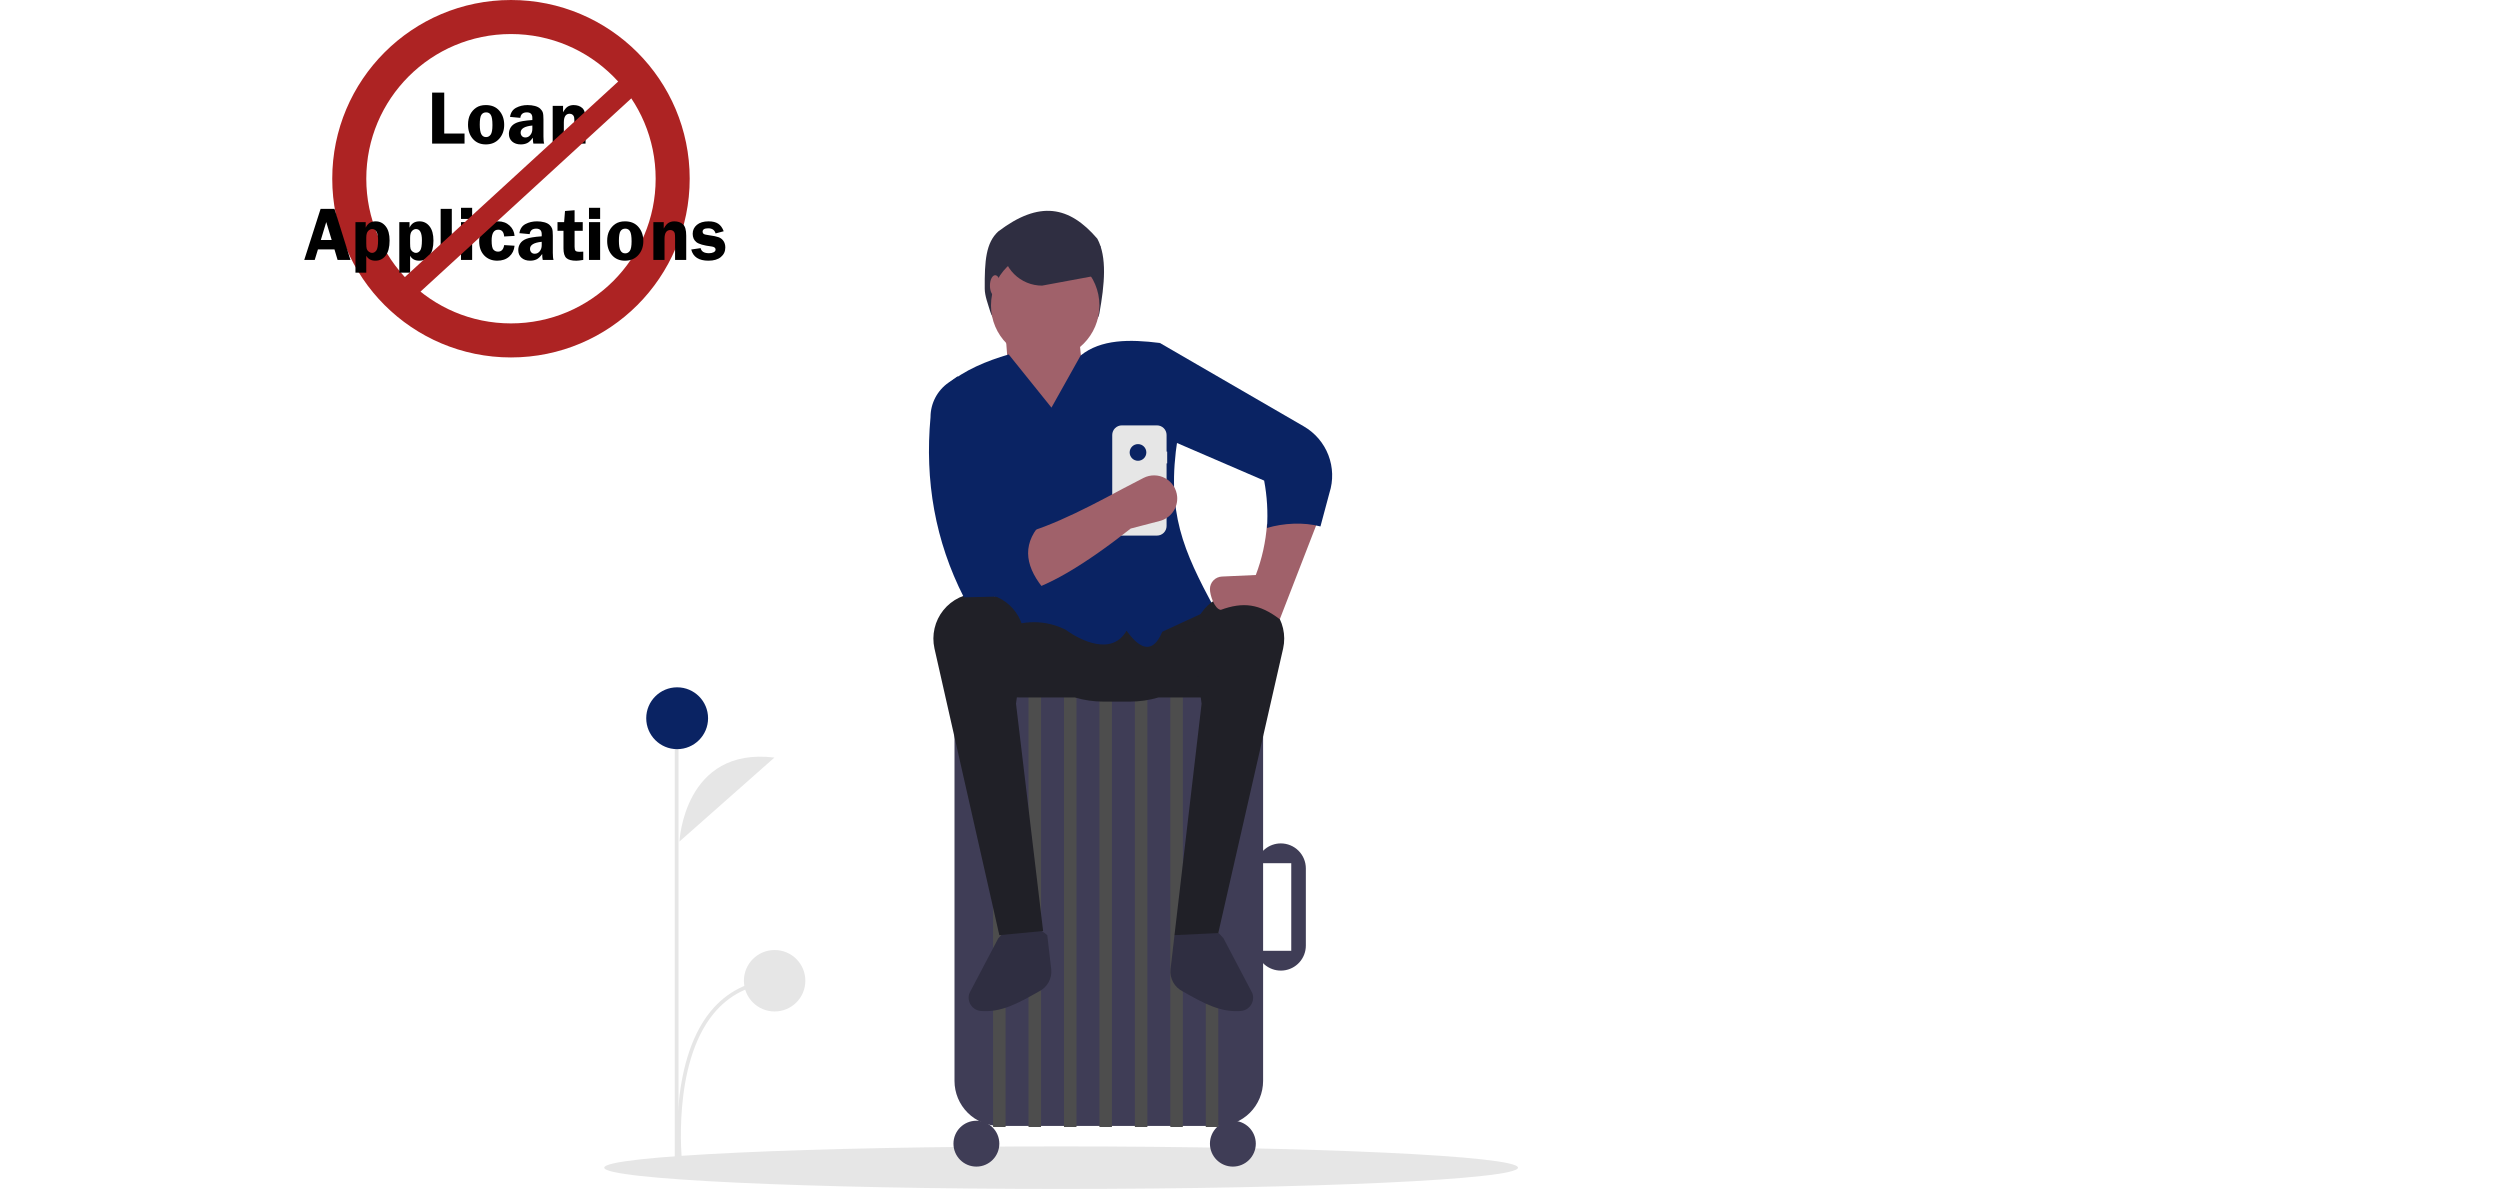 <?xml version="1.0" encoding="UTF-8"?>
<svg xmlns="http://www.w3.org/2000/svg" width="1175" height="559" viewBox="0 0 1175 559" fill="none">
  <path d="M498.726 558.805C617.317 558.805 713.453 554.328 713.453 548.805C713.453 543.282 617.317 538.805 498.726 538.805C380.136 538.805 284 543.282 284 548.805C284 554.328 380.136 558.805 498.726 558.805Z" fill="#E6E6E6"></path>
  <path d="M601.988 396.401C599.295 396.402 596.684 397.327 594.591 399.021C592.497 400.716 591.049 403.078 590.488 405.712H606.889V446.873H590.488C591.093 449.715 592.729 452.232 595.08 453.939C597.431 455.646 600.331 456.423 603.221 456.118C606.111 455.814 608.785 454.45 610.729 452.291C612.673 450.131 613.749 447.328 613.749 444.423V408.162C613.749 406.617 613.445 405.088 612.854 403.661C612.263 402.234 611.396 400.938 610.304 399.846C609.212 398.754 607.916 397.888 606.489 397.297C605.062 396.706 603.533 396.401 601.988 396.401Z" fill="#3F3D56"></path>
  <path d="M469.759 324.37C464.153 324.376 458.779 326.606 454.815 330.57C450.851 334.534 448.621 339.909 448.615 345.514V508.051C448.621 513.657 450.851 519.031 454.815 522.995C458.779 526.959 464.153 529.189 469.759 529.195H572.514C578.12 529.189 583.494 526.959 587.458 522.995C591.422 519.031 593.652 513.657 593.658 508.051V345.514C593.652 339.909 591.422 334.534 587.458 330.57C583.494 326.606 578.12 324.376 572.514 324.37H469.759Z" fill="#3F3D56"></path>
  <path d="M458.905 548.305C464.859 548.305 469.685 543.478 469.685 537.524C469.685 531.571 464.859 526.744 458.905 526.744C452.951 526.744 448.125 531.571 448.125 537.524C448.125 543.478 452.951 548.305 458.905 548.305Z" fill="#3F3D56"></path>
  <path d="M579.448 548.305C585.402 548.305 590.228 543.478 590.228 537.524C590.228 531.571 585.402 526.744 579.448 526.744C573.494 526.744 568.668 531.571 568.668 537.524C568.668 543.478 573.494 548.305 579.448 548.305Z" fill="#3F3D56"></path>
  <path d="M472.625 322.899H466.745V529.684H472.625V322.899Z" fill="#4D4D4D"></path>
  <path d="M489.286 322.899H483.406V529.684H489.286V322.899Z" fill="#4D4D4D"></path>
  <path d="M505.946 322.899H500.066V529.684H505.946V322.899Z" fill="#4D4D4D"></path>
  <path d="M522.607 322.899H516.726V529.684H522.607V322.899Z" fill="#4D4D4D"></path>
  <path d="M539.267 322.899H533.387V529.684H539.267V322.899Z" fill="#4D4D4D"></path>
  <path d="M555.927 322.899H550.047V529.684H555.927V322.899Z" fill="#4D4D4D"></path>
  <path d="M572.588 322.899H566.708V529.684H572.588V322.899Z" fill="#4D4D4D"></path>
  <path d="M571.008 307.22C574.85 300.684 576.876 293.241 576.875 285.659H472.748C472.747 293.241 474.773 300.684 478.615 307.22H457.435C457.435 318.586 467.033 327.8 478.873 327.8H505.109C509.517 329.104 514.09 329.765 518.686 329.76H530.937C535.533 329.765 540.107 329.104 544.514 327.8H570.75C582.59 327.8 592.188 318.586 592.188 307.22H571.008Z" fill="#202027"></path>
  <path d="M494.092 455.693C494.285 457.782 493.841 459.881 492.817 461.713C491.794 463.545 490.239 465.023 488.358 465.954L488.306 465.983C478.504 471.573 470.484 475.962 460.966 475.154C460.007 475.069 459.08 474.763 458.258 474.262C457.436 473.76 456.741 473.075 456.228 472.261C455.714 471.447 455.395 470.525 455.296 469.567C455.197 468.609 455.32 467.641 455.656 466.739L469.195 440.992C477.06 431.83 482.602 431.82 492.226 439.522L494.092 455.693Z" fill="#2F2E41"></path>
  <path d="M550.141 455.693C549.948 457.782 550.392 459.881 551.416 461.713C552.439 463.545 553.994 465.023 555.875 465.954L555.927 465.983C565.729 471.573 573.749 475.962 583.267 475.154C584.226 475.069 585.153 474.763 585.975 474.262C586.797 473.76 587.492 473.075 588.005 472.261C588.519 471.447 588.838 470.525 588.937 469.567C589.036 468.609 588.913 467.641 588.577 466.739L575.038 440.992C567.173 431.83 561.631 431.82 552.007 439.522L550.141 455.693Z" fill="#2F2E41"></path>
  <path d="M510.793 152.376H473.12C471.413 152.379 469.751 151.832 468.38 150.816C467.008 149.8 466.001 148.369 465.507 146.735C464.347 142.869 462.849 139.118 462.825 135.716C462.733 122.511 463.389 114.106 469.195 108.765C488.542 94.095 502.559 96.794 515.746 112.195C520.376 120.799 519.187 133.641 516.683 147.44C516.436 148.823 515.71 150.074 514.634 150.976C513.557 151.878 512.198 152.374 510.793 152.376Z" fill="#2F2E41"></path>
  <path d="M491.246 169.035C505.318 169.035 516.726 157.627 516.726 143.555C516.726 129.482 505.318 118.074 491.246 118.074C477.173 118.074 465.765 129.482 465.765 143.555C465.765 157.627 477.173 169.035 491.246 169.035Z" fill="#A0616A"></path>
  <path d="M510.846 194.517L475.565 195.497L472.625 157.276L506.926 156.296L510.846 194.517Z" fill="#A0616A"></path>
  <path d="M570.628 285.658L546.283 296.927C542.204 306.604 536.58 306.325 529.467 296.439C522.677 308.33 508.053 301.204 500.908 296.01C496.302 293.663 491.208 292.434 486.039 292.423C480.87 292.413 475.771 293.62 471.155 295.949L445.185 180.796C453.19 173.914 463.857 169.591 474.095 166.586L494.186 191.576L507.906 167.076C517.442 159.408 530.837 159.394 545.147 161.195L553.502 205.865C547.992 241.101 556.278 258.775 570.628 285.658Z" fill="#0A2363"></path>
  <path d="M490.266 437.563L469.685 439.523L439.197 304.776C438.504 301.655 438.52 298.419 439.245 295.306C439.969 292.192 441.384 289.282 443.384 286.788C445.384 284.295 447.919 282.282 450.801 280.9C453.683 279.517 456.838 278.799 460.035 278.799C463.074 278.799 466.078 279.448 468.847 280.702C471.615 281.957 474.083 283.788 476.087 286.074C478.09 288.359 479.582 291.046 480.464 293.955C481.345 296.864 481.595 299.927 481.197 302.94L477.525 330.74L490.266 437.563Z" fill="#202027"></path>
  <path d="M552.007 439.523L572.588 438.543L603.076 304.776C603.769 301.655 603.753 298.419 603.029 295.306C602.304 292.192 600.889 289.282 598.889 286.788C596.889 284.295 594.354 282.282 591.472 280.9C588.59 279.517 585.435 278.799 582.238 278.799C579.199 278.799 576.195 279.448 573.426 280.702C570.658 281.957 568.19 283.788 566.186 286.074C564.183 288.359 562.691 291.046 561.809 293.955C560.928 296.864 560.678 299.927 561.076 302.94L564.748 330.74L552.007 439.523Z" fill="#202027"></path>
  <path d="M618.901 246.144L601.499 291.049C591.984 283.775 584.312 282.782 573.758 286.639C570.84 286.234 568.668 279.819 568.668 276.873C568.668 275.354 569.253 273.893 570.303 272.795C571.352 271.696 572.785 271.045 574.303 270.976L590.228 270.252C593.142 262.623 594.913 254.605 595.483 246.458C603.125 244.29 611.204 244.182 618.901 246.144Z" fill="#A0616A"></path>
  <path d="M620.609 247.437L624.852 231.607C626.704 225.817 626.522 219.568 624.336 213.895C622.149 208.223 618.09 203.469 612.83 200.421L545.147 161.195L544.167 204.316L594.148 225.877C595.529 233.213 595.977 240.695 595.483 248.144C603.28 245.827 612.793 245.335 620.609 247.437Z" fill="#0A2363"></path>
  <path d="M516.236 129.345L489.776 134.245C487.33 134.245 484.909 133.764 482.65 132.828C480.391 131.892 478.338 130.521 476.609 128.792C474.88 127.063 473.508 125.01 472.573 122.751C471.637 120.492 471.155 118.07 471.155 115.625H517.216L516.236 129.345Z" fill="#2F2E41"></path>
  <path d="M467.725 139.145C469.078 139.145 470.175 136.951 470.175 134.245C470.175 131.539 469.078 129.345 467.725 129.345C466.372 129.345 465.275 131.539 465.275 134.245C465.275 136.951 466.372 139.145 467.725 139.145Z" fill="#A0616A"></path>
  <path d="M548.577 212.238H548.293V204.441C548.293 203.849 548.176 203.262 547.949 202.714C547.722 202.167 547.39 201.669 546.971 201.25C546.552 200.831 546.054 200.499 545.507 200.272C544.959 200.045 544.373 199.929 543.78 199.929H527.262C526.67 199.929 526.083 200.045 525.535 200.272C524.988 200.499 524.49 200.831 524.071 201.25C523.652 201.669 523.32 202.167 523.093 202.714C522.866 203.262 522.75 203.849 522.75 204.441V247.213C522.75 247.806 522.866 248.393 523.093 248.94C523.32 249.488 523.652 249.985 524.071 250.404C524.49 250.823 524.988 251.156 525.535 251.382C526.083 251.609 526.67 251.726 527.262 251.726H543.78C544.373 251.726 544.959 251.609 545.507 251.382C546.054 251.156 546.552 250.823 546.971 250.404C547.39 249.985 547.722 249.488 547.949 248.94C548.176 248.393 548.293 247.806 548.293 247.213V217.787H548.577V212.238Z" fill="#E6E6E6"></path>
  <path d="M534.857 216.567C537.022 216.567 538.777 214.812 538.777 212.647C538.777 210.482 537.022 208.727 534.857 208.727C532.692 208.727 530.937 210.482 530.937 212.647C530.937 214.812 532.692 216.567 534.857 216.567Z" fill="#0A2363"></path>
  <path d="M531.427 248.418C511.268 264.243 491.056 277.415 476.055 279.289L473.605 252.338C488.012 250.261 507.275 240.77 527.507 229.797L537.402 224.652C538.998 223.822 540.774 223.401 542.572 223.426C544.371 223.451 546.135 223.921 547.707 224.795C549.279 225.668 550.61 226.918 551.581 228.432C552.552 229.946 553.132 231.677 553.27 233.471C553.465 236.014 552.761 238.545 551.28 240.622C549.8 242.699 547.636 244.189 545.168 244.833L531.427 248.418Z" fill="#A0616A"></path>
  <path d="M493.206 279.779L453.025 280.758C439.505 254.235 434.598 225.931 437.344 196.047C437.344 192.853 438.119 189.707 439.601 186.878C441.083 184.05 443.229 181.622 445.854 179.805L450.085 176.876C468.172 203.727 479.391 228.661 475.565 249.398L487.326 248.418C479.71 258.696 483.235 269.179 493.206 279.779Z" fill="#0A2363"></path>
  <path d="M319.347 395.518C319.347 395.518 321.423 350.868 363.981 356.057L319.347 395.518Z" fill="#E6E6E6"></path>
  <path d="M318.848 546.816C318.794 546.349 313.771 499.822 334.11 475.199C341.617 466.112 351.675 461.022 364.005 460.074L364.141 461.828C352.306 462.739 342.659 467.613 335.469 476.316C315.606 500.359 320.543 546.157 320.595 546.617L318.848 546.816Z" fill="#E6E6E6"></path>
  <path d="M318.898 349.865H317.128V545.486H318.898V349.865Z" fill="#E6E6E6"></path>
  <path d="M318.261 352.103C326.287 352.103 332.793 345.597 332.793 337.571C332.793 329.545 326.287 323.039 318.261 323.039C310.235 323.039 303.729 329.545 303.729 337.571C303.729 345.597 310.235 352.103 318.261 352.103Z" fill="#0A2363"></path>
  <path d="M364.073 475.391C372.048 475.391 378.513 468.926 378.513 460.951C378.513 452.976 372.048 446.511 364.073 446.511C356.098 446.511 349.633 452.976 349.633 460.951C349.633 468.926 356.098 475.391 364.073 475.391Z" fill="#E6E6E6"></path>
  <circle cx="240.157" cy="84" r="76" stroke="#AD2323" stroke-width="16"></circle>
  <path d="M157.203 98.162L164.709 122.156H158.662L157.203 117.217H149.434L147.922 122.156H143L150.682 98.162H157.203ZM150.787 112.787H155.885L153.336 104.367L150.787 112.787ZM167.064 128.15V104.402H171.881V107.004C172.771 105.023 174.33 104.033 176.557 104.033C178.479 104.033 180.049 104.807 181.268 106.354C182.498 107.889 183.113 110.127 183.113 113.068C183.113 116.197 182.492 118.559 181.25 120.152C180.02 121.734 178.414 122.525 176.434 122.525C174.43 122.525 173 121.746 172.145 120.188V128.15H167.064ZM172.145 114.387C172.145 115.641 172.221 116.508 172.373 116.988C172.525 117.469 172.848 117.902 173.34 118.289C173.832 118.664 174.365 118.852 174.939 118.852C175.654 118.852 176.293 118.488 176.855 117.762C177.418 117.023 177.699 115.406 177.699 112.91C177.699 109.406 176.773 107.654 174.922 107.654C174.219 107.654 173.58 107.965 173.006 108.586C172.432 109.207 172.145 110.262 172.145 111.75V114.387Z" fill="black"></path>
  <path d="M208.79 62.76H218.335V67.506H203.095V43.512H208.79V62.76ZM228.355 49.383C231.062 49.383 233.171 50.268 234.683 52.037C236.206 53.807 236.968 56.022 236.968 58.682C236.968 61.307 236.177 63.498 234.595 65.256C233.025 67.002 230.933 67.875 228.32 67.875C225.788 67.875 223.761 67.008 222.238 65.273C220.726 63.539 219.97 61.312 219.97 58.594C219.97 56.707 220.31 55.107 220.99 53.795C221.681 52.471 222.624 51.404 223.82 50.596C225.015 49.787 226.527 49.383 228.355 49.383ZM228.495 52.81C227.499 52.81 226.749 53.197 226.245 53.971C225.741 54.732 225.49 56.256 225.49 58.541C225.49 60.639 225.73 62.145 226.21 63.059C226.691 63.973 227.441 64.43 228.46 64.43C229.351 64.43 230.072 64.043 230.622 63.27C231.173 62.484 231.448 60.996 231.448 58.805C231.448 56.473 231.202 54.891 230.71 54.059C230.23 53.227 229.491 52.81 228.495 52.81ZM255.759 67.506H250.679C250.515 66.803 250.433 65.877 250.433 64.728C249.542 65.994 248.652 66.838 247.761 67.26C246.882 67.67 245.88 67.875 244.755 67.875C243.091 67.875 241.743 67.424 240.712 66.522C239.693 65.619 239.183 64.406 239.183 62.883C239.183 61.77 239.482 60.744 240.079 59.807C240.677 58.869 241.638 58.137 242.962 57.609C244.286 57.07 246.7 56.672 250.204 56.414V55.395C250.204 53.672 249.343 52.81 247.62 52.81C245.781 52.81 244.755 53.672 244.544 55.395L239.71 54.938C240.027 52.922 240.982 51.492 242.575 50.648C244.169 49.805 245.974 49.383 247.99 49.383C249.197 49.383 250.333 49.523 251.4 49.805C252.466 50.086 253.298 50.508 253.896 51.07C254.493 51.633 254.898 52.23 255.109 52.863C255.32 53.484 255.425 54.574 255.425 56.133V64.184C255.425 65.731 255.536 66.838 255.759 67.506ZM250.204 58.998C246.536 59.361 244.702 60.469 244.702 62.32C244.702 62.941 244.896 63.48 245.282 63.938C245.669 64.383 246.22 64.606 246.935 64.606C247.861 64.606 248.634 64.225 249.255 63.463C249.888 62.69 250.204 61.74 250.204 60.615V58.998ZM275.2 67.506H269.962V57.539C269.962 56.332 269.915 55.506 269.822 55.06C269.728 54.615 269.499 54.24 269.136 53.935C268.773 53.619 268.316 53.461 267.765 53.461C265.925 53.461 265.005 54.82 265.005 57.539V67.506H259.767V49.752H264.636V52.758C265.445 51.328 266.241 50.408 267.027 49.998C267.812 49.588 268.661 49.383 269.575 49.383C271.263 49.383 272.622 49.84 273.654 50.754C274.685 51.656 275.2 53.438 275.2 56.098V67.506Z" fill="black"></path>
  <path d="M187.668 128.15V104.402H192.484V107.004C193.375 105.023 194.934 104.033 197.16 104.033C199.082 104.033 200.652 104.807 201.871 106.354C203.102 107.889 203.717 110.127 203.717 113.068C203.717 116.197 203.096 118.559 201.854 120.152C200.623 121.734 199.018 122.525 197.037 122.525C195.033 122.525 193.604 121.746 192.748 120.188V128.15H187.668ZM192.748 114.387C192.748 115.641 192.824 116.508 192.977 116.988C193.129 117.469 193.451 117.902 193.943 118.289C194.436 118.664 194.969 118.852 195.543 118.852C196.258 118.852 196.897 118.488 197.459 117.762C198.022 117.023 198.303 115.406 198.303 112.91C198.303 109.406 197.377 107.654 195.526 107.654C194.822 107.654 194.184 107.965 193.609 108.586C193.035 109.207 192.748 110.262 192.748 111.75V114.387ZM207.109 122.156V98.162H212.348V122.156H207.109ZM221.91 104.402V122.156H216.672V104.402H221.91ZM221.91 97.67V102.908H216.672V97.67H221.91ZM241.844 115.494C241.645 117.592 240.813 119.291 239.348 120.592C237.895 121.881 236.014 122.525 233.705 122.525C231.197 122.525 229.152 121.699 227.57 120.047C226 118.383 225.215 116.162 225.215 113.385C225.215 110.607 226.018 108.357 227.623 106.635C229.24 104.9 231.397 104.033 234.092 104.033C236.26 104.033 238.053 104.684 239.471 105.984C240.901 107.285 241.692 108.914 241.844 110.871L236.957 111.152C236.793 109.02 235.867 107.953 234.18 107.953C232.106 107.953 231.068 109.652 231.068 113.051C231.068 115.312 231.356 116.748 231.93 117.357C232.516 117.967 233.225 118.271 234.057 118.271C235.674 118.271 236.641 117.246 236.957 115.195L241.844 115.494ZM260.16 122.156H255.08C254.916 121.453 254.834 120.527 254.834 119.379C253.943 120.645 253.053 121.488 252.162 121.91C251.283 122.32 250.281 122.525 249.156 122.525C247.492 122.525 246.145 122.074 245.113 121.172C244.094 120.27 243.584 119.057 243.584 117.533C243.584 116.42 243.883 115.395 244.481 114.457C245.078 113.52 246.039 112.787 247.363 112.26C248.688 111.721 251.102 111.322 254.606 111.064V110.045C254.606 108.322 253.744 107.461 252.022 107.461C250.182 107.461 249.156 108.322 248.945 110.045L244.111 109.588C244.428 107.572 245.383 106.143 246.977 105.299C248.57 104.455 250.375 104.033 252.391 104.033C253.598 104.033 254.734 104.174 255.801 104.455C256.867 104.736 257.699 105.158 258.297 105.721C258.895 106.283 259.299 106.881 259.51 107.514C259.721 108.135 259.826 109.225 259.826 110.783V118.834C259.826 120.381 259.938 121.488 260.16 122.156ZM254.606 113.648C250.938 114.012 249.104 115.119 249.104 116.971C249.104 117.592 249.297 118.131 249.684 118.588C250.07 119.033 250.621 119.256 251.336 119.256C252.262 119.256 253.035 118.875 253.656 118.113C254.289 117.34 254.606 116.391 254.606 115.266V113.648ZM270.057 108.48V115.986C270.057 116.924 270.197 117.551 270.479 117.867C270.76 118.184 271.422 118.342 272.465 118.342C272.945 118.342 273.502 118.318 274.135 118.271V122.156C272.611 122.414 271.516 122.543 270.848 122.543C268.668 122.543 267.121 122.127 266.207 121.295C265.293 120.451 264.836 118.934 264.836 116.742V108.48H262.024V104.402H265.135L265.557 99.164L270.057 98.812V104.402H273.889V108.48H270.057ZM282.063 104.402V122.156H276.824V104.402H282.063ZM282.063 97.67V102.908H276.824V97.67H282.063ZM293.752 104.033C296.459 104.033 298.568 104.918 300.08 106.688C301.604 108.457 302.365 110.672 302.365 113.332C302.365 115.957 301.574 118.148 299.992 119.906C298.422 121.652 296.33 122.525 293.717 122.525C291.186 122.525 289.158 121.658 287.635 119.924C286.123 118.189 285.367 115.963 285.367 113.244C285.367 111.357 285.707 109.758 286.387 108.445C287.078 107.121 288.022 106.055 289.217 105.246C290.412 104.438 291.924 104.033 293.752 104.033ZM293.893 107.461C292.897 107.461 292.147 107.848 291.643 108.621C291.139 109.383 290.887 110.906 290.887 113.191C290.887 115.289 291.127 116.795 291.608 117.709C292.088 118.623 292.838 119.08 293.858 119.08C294.748 119.08 295.469 118.693 296.02 117.92C296.57 117.135 296.846 115.646 296.846 113.455C296.846 111.123 296.6 109.541 296.108 108.709C295.627 107.877 294.889 107.461 293.893 107.461Z" fill="black"></path>
  <path d="M322.523 122.156H317.285V112.189C317.285 110.982 317.238 110.156 317.145 109.711C317.051 109.266 316.822 108.891 316.459 108.586C316.096 108.27 315.639 108.111 315.088 108.111C313.248 108.111 312.328 109.471 312.328 112.189V122.156H307.09V104.402H311.959V107.408C312.768 105.979 313.564 105.059 314.35 104.648C315.135 104.238 315.984 104.033 316.898 104.033C318.586 104.033 319.945 104.49 320.977 105.404C322.008 106.307 322.523 108.088 322.523 110.748V122.156ZM340.137 108.691L336.322 109.711C335.877 108.105 334.723 107.303 332.859 107.303C331.102 107.303 330.223 107.836 330.223 108.902C330.223 109.324 330.381 109.664 330.697 109.922C331.025 110.168 331.869 110.379 333.229 110.555C335.256 110.824 336.756 111.135 337.729 111.486C338.701 111.838 339.469 112.43 340.031 113.262C340.605 114.094 340.893 115.119 340.893 116.338C340.893 118.166 340.195 119.654 338.801 120.803C337.418 121.951 335.479 122.525 332.982 122.525C328.459 122.525 325.758 120.773 324.879 117.27L329.291 116.619C329.654 118.213 330.967 119.01 333.229 119.01C334.096 119.01 334.828 118.857 335.426 118.553C336.023 118.236 336.322 117.814 336.322 117.287C336.322 116.467 335.66 115.98 334.336 115.828C330.75 115.383 328.389 114.697 327.252 113.771C326.127 112.834 325.564 111.533 325.564 109.869C325.564 108.182 326.221 106.787 327.533 105.686C328.846 104.584 330.686 104.033 333.053 104.033C334.928 104.033 336.428 104.402 337.553 105.141C338.678 105.879 339.539 107.062 340.137 108.691Z" fill="black"></path>
  <line x1="298.186" y1="38.095" x2="188.885" y2="138.288" stroke="#AD2323" stroke-width="10"></line>
</svg>
